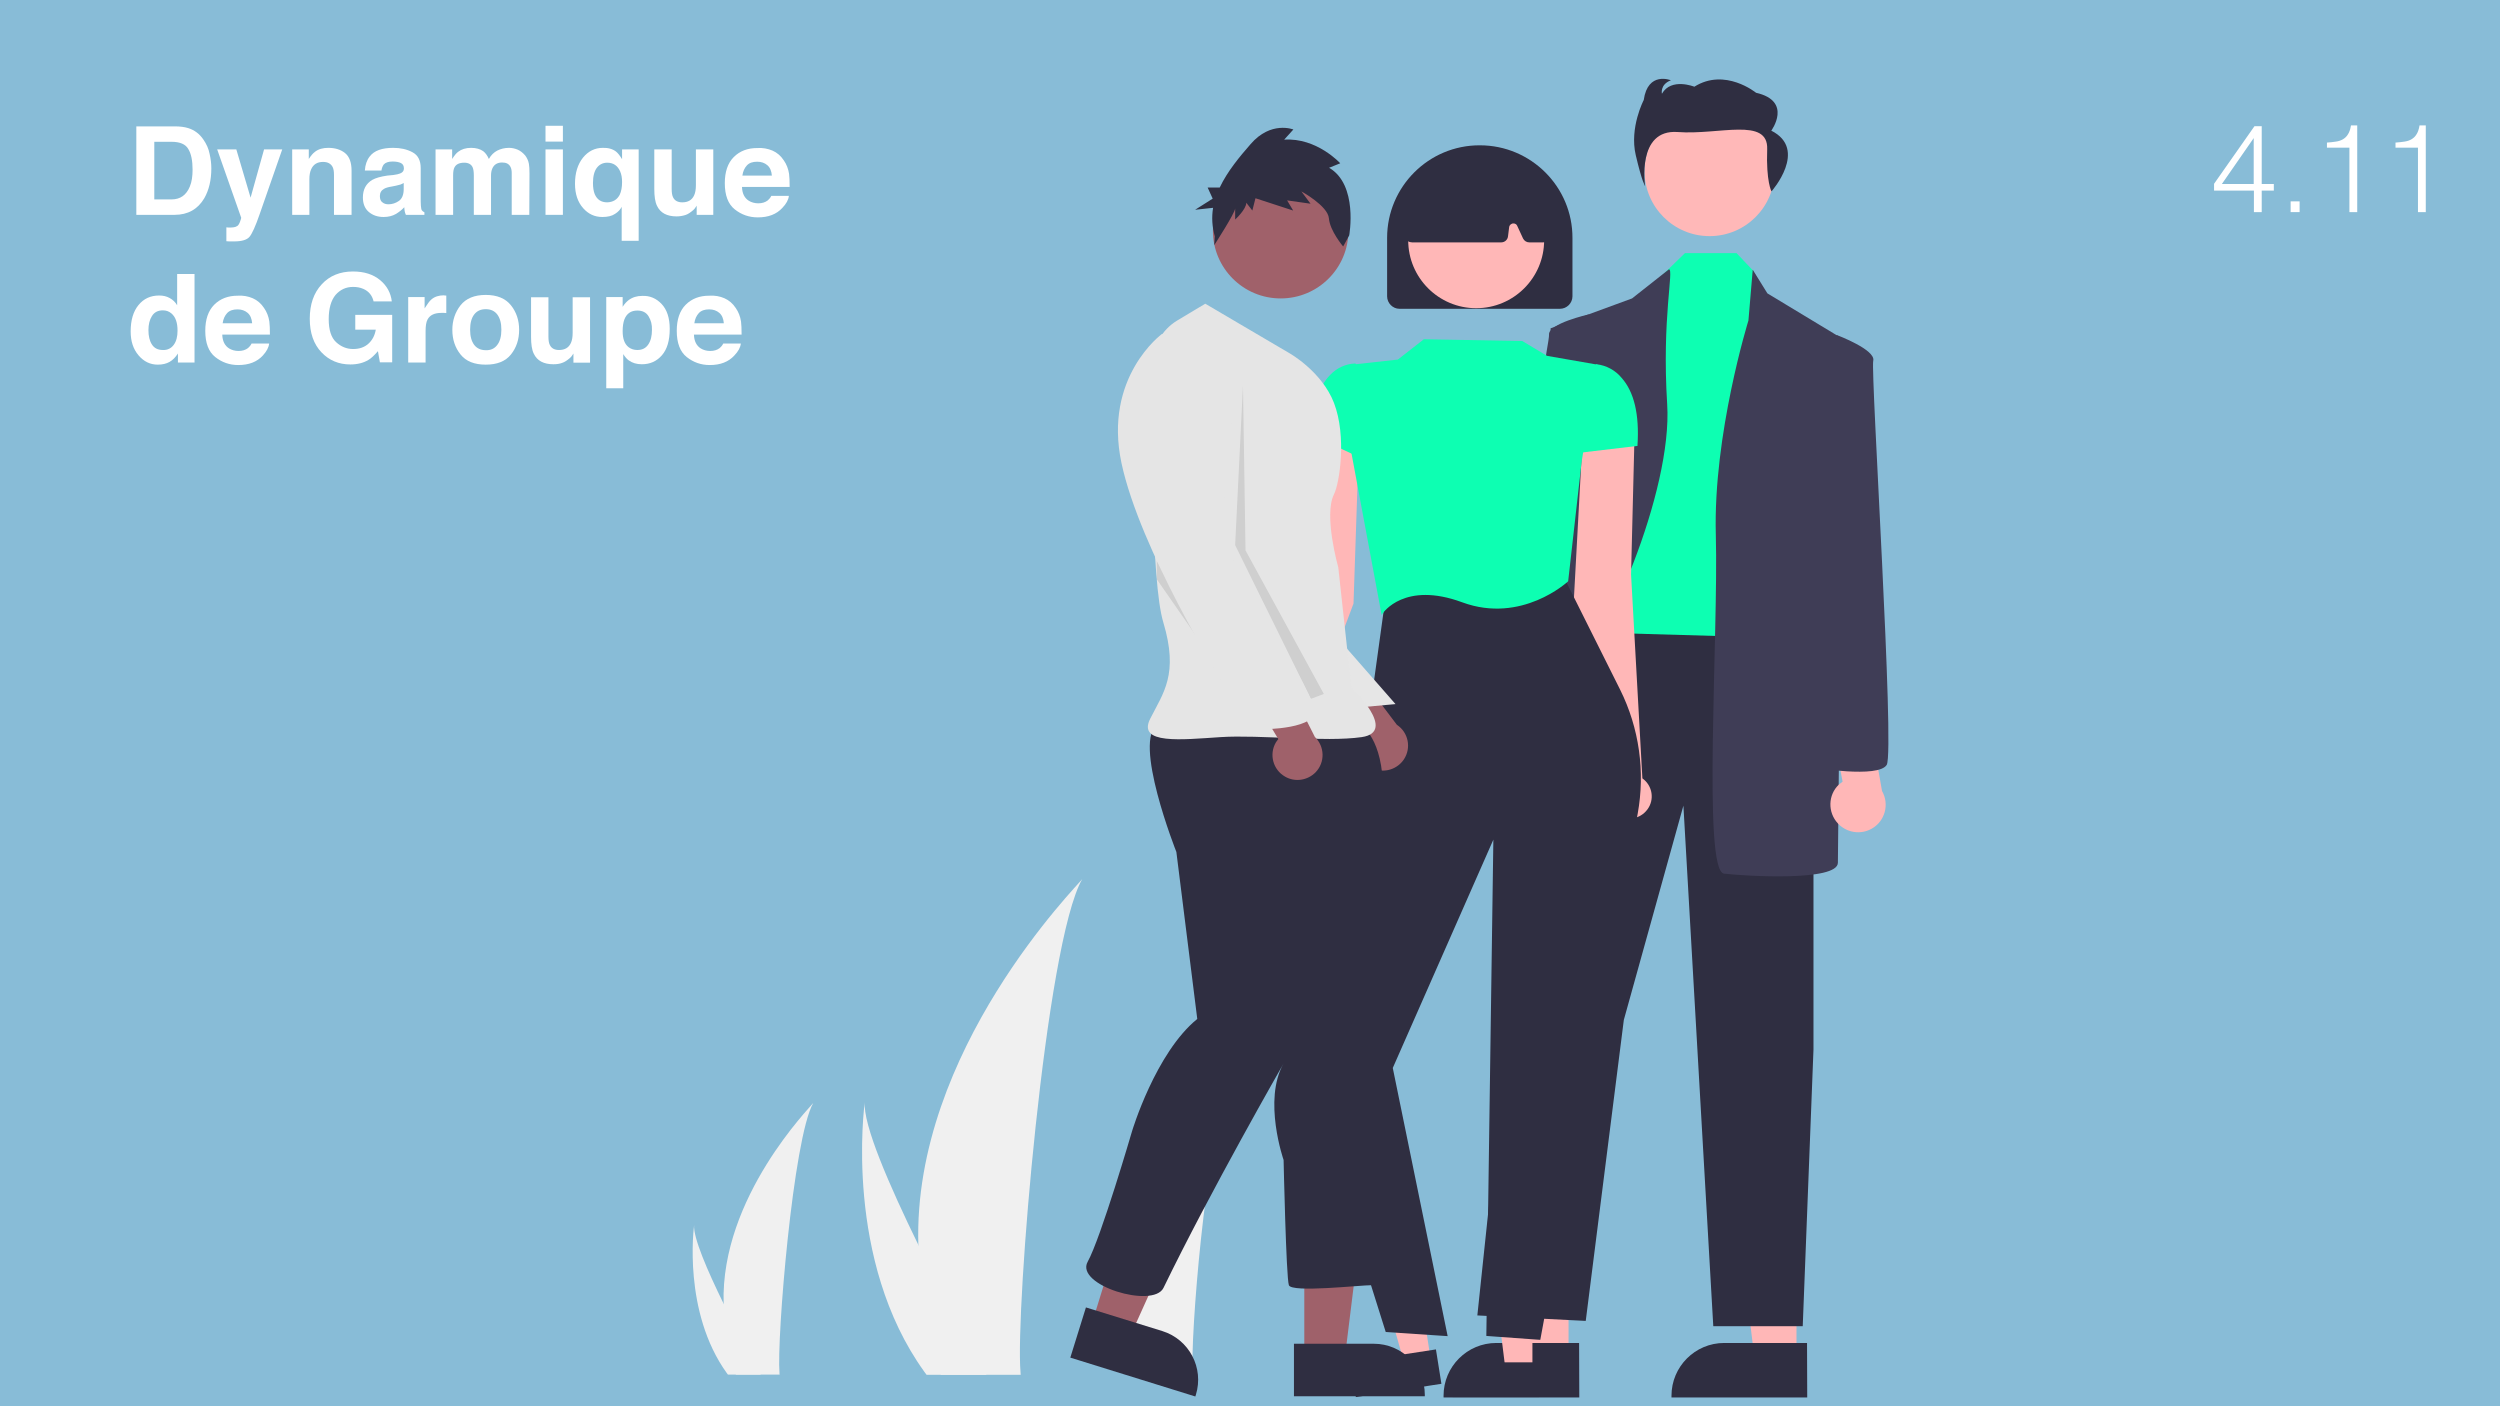 <?xml version="1.0" encoding="UTF-8"?>
<!-- Generator: Adobe Illustrator 27.3.1, SVG Export Plug-In . SVG Version: 6.00 Build 0)  -->
<svg xmlns="http://www.w3.org/2000/svg" xmlns:xlink="http://www.w3.org/1999/xlink" version="1.1" id="Calque_1" x="0px" y="0px" viewBox="0 0 1280 720" style="enable-background:new 0 0 1280 720;" xml:space="preserve">
<style type="text/css">
	.st0{fill:#88BCD7;}
	.st1{fill:#FFFFFF;}
	.st2{fill:#F0F0F0;}
	.st3{fill:#FFB7B7;}
	.st4{fill:#2F2E41;}
	.st5{fill:#FFB8B8;}
	.st6{fill:#0DFFB2;}
	.st7{fill:#3F3D56;}
	.st8{fill:#9F616A;}
	.st9{fill:#E6E6E6;}
	.st10{fill:#A0616A;}
	.st11{fill:#E5E5E5;}
	.st12{opacity:0.1;enable-background:new    ;}
</style>
<rect class="st0" width="1280" height="720"></rect>
<g>
	<path class="st1" d="M96.4,65.6c3.2,1,5.8,3,7.7,5.8c1.6,2.3,2.7,4.7,3.2,7.3c0.6,2.6,0.9,5.1,0.9,7.5c0,6-1.2,11.1-3.6,15.3   c-3.3,5.6-8.4,8.5-15.2,8.5H69.8V64.7h19.5C92.2,64.7,94.5,65,96.4,65.6z M79,72.5v29.6h8.8c4.5,0,7.6-2.2,9.4-6.6   c1-2.4,1.4-5.3,1.4-8.6c0-4.6-0.7-8.2-2.2-10.6c-1.4-2.5-4.3-3.7-8.6-3.7H79z"></path>
	<path class="st1" d="M115.9,116.4l1.1,0.1c0.9,0,1.7,0,2.5-0.1c0.8-0.1,1.4-0.3,2-0.7c0.5-0.3,1-1.1,1.4-2.2c0.4-1.1,0.6-1.8,0.6-2   l-12.3-35h9.8l7.3,24.7l6.9-24.7h9.3l-11.5,33c-2.2,6.4-4,10.3-5.3,11.8c-1.3,1.5-3.9,2.3-7.8,2.3c-0.8,0-1.4,0-1.9,0   c-0.5,0-1.2,0-2.1-0.1V116.4z"></path>
	<path class="st1" d="M176.7,78.4c2.2,1.8,3.3,4.8,3.3,9V110h-9V89.6c0-1.8-0.2-3.1-0.7-4.1c-0.9-1.7-2.5-2.6-4.9-2.6   c-3,0-5,1.3-6.1,3.8c-0.6,1.3-0.9,3-0.9,5.1V110h-8.8V76.5h8.5v4.9c1.1-1.7,2.2-3,3.2-3.7c1.8-1.4,4.1-2,6.8-2   C171.6,75.7,174.5,76.6,176.7,78.4z"></path>
	<path class="st1" d="M201.4,89.6c1.6-0.2,2.8-0.5,3.5-0.8c1.3-0.5,1.9-1.4,1.9-2.5c0-1.4-0.5-2.3-1.5-2.8c-1-0.5-2.4-0.8-4.3-0.8   c-2.1,0-3.6,0.5-4.5,1.5c-0.6,0.8-1,1.8-1.2,3.1h-8.5c0.2-2.9,1-5.3,2.5-7.2c2.3-3,6.3-4.4,12-4.4c3.7,0,7,0.7,9.8,2.2   c2.9,1.5,4.3,4.2,4.3,8.2v15.4c0,1.1,0,2.4,0.1,3.9c0.1,1.1,0.2,1.9,0.5,2.3c0.3,0.4,0.7,0.7,1.3,1v1.3h-9.5   c-0.3-0.7-0.5-1.3-0.6-1.9c-0.1-0.6-0.2-1.3-0.2-2c-1.2,1.3-2.6,2.4-4.2,3.4c-1.9,1.1-4,1.6-6.4,1.6c-3.1,0-5.6-0.9-7.6-2.6   c-2-1.7-3-4.2-3-7.4c0-4.1,1.6-7.1,4.8-9c1.8-1,4.3-1.7,7.7-2.2L201.4,89.6z M206.7,93.7c-0.6,0.3-1.1,0.6-1.7,0.8   c-0.6,0.2-1.4,0.4-2.4,0.6l-2,0.4c-1.9,0.3-3.2,0.7-4,1.2c-1.4,0.8-2.1,2-2.1,3.7c0,1.5,0.4,2.6,1.3,3.2c0.8,0.7,1.9,1,3.1,1   c1.9,0,3.7-0.6,5.3-1.7c1.6-1.1,2.5-3.1,2.5-6.1V93.7z"></path>
	<path class="st1" d="M265,76.6c1.4,0.6,2.7,1.6,3.9,3c0.9,1.2,1.6,2.6,1.9,4.3c0.2,1.1,0.3,2.8,0.3,5L271,110h-9V88.6   c0-1.3-0.2-2.3-0.6-3.1c-0.8-1.6-2.2-2.3-4.3-2.3c-2.4,0-4.1,1-5,3c-0.5,1.1-0.7,2.3-0.7,3.8v20h-8.8V90c0-2-0.2-3.4-0.6-4.3   c-0.7-1.6-2.2-2.4-4.3-2.4c-2.5,0-4.2,0.8-5,2.4c-0.5,0.9-0.7,2.3-0.7,4.1V110H223V76.5h8.5v4.9c1.1-1.7,2.1-3,3.1-3.7   c1.7-1.3,3.9-2,6.6-2c2.6,0,4.6,0.6,6.2,1.7c1.3,1,2.2,2.4,2.9,4c1.1-2,2.6-3.4,4.3-4.3c1.8-0.9,3.8-1.4,6-1.4   C262.1,75.7,263.5,76,265,76.6z"></path>
	<path class="st1" d="M288.2,72.5h-8.9v-8.1h8.9V72.5z M279.3,76.5h8.9V110h-8.9V76.5z"></path>
	<path class="st1" d="M315.4,77.6c1,0.8,2,2.1,3.1,3.9v-5h8.5v46.8h-8.7v-17.4c-0.7,1.4-1.8,2.6-3.4,3.6c-1.6,1.1-3.8,1.6-6.5,1.6   c-3.9,0-7.2-1.5-9.9-4.6c-2.7-3.1-4.1-7.2-4.1-12.4c0-5.6,1.4-10,4.1-13.4c2.7-3.3,6.1-5,10.1-5C311.4,75.6,313.7,76.3,315.4,77.6z    M317.3,99.7c0.8-1.7,1.2-3.9,1.2-6.5c0-2.1-0.3-3.9-1-5.5c-1.3-2.9-3.5-4.4-6.6-4.4c-2.2,0-4,0.9-5.3,2.6c-1.3,1.7-2,4.3-2,7.8   c0,2.3,0.3,4.2,0.9,5.7c1.2,2.8,3.3,4.2,6.4,4.2C313.9,103.5,316,102.2,317.3,99.7z"></path>
	<path class="st1" d="M343.9,76.5v20.2c0,1.9,0.2,3.3,0.7,4.3c0.8,1.7,2.4,2.6,4.7,2.6c3,0,5-1.2,6.1-3.6c0.6-1.3,0.9-3,0.9-5.2   V76.5h8.9V110h-8.5v-4.7c-0.1,0.1-0.3,0.4-0.6,0.9s-0.7,1-1.2,1.4c-1.4,1.2-2.7,2.1-4,2.5s-2.8,0.7-4.5,0.7c-4.9,0-8.3-1.8-10-5.4   c-1-2-1.4-4.9-1.4-8.7V76.5H343.9z"></path>
	<path class="st1" d="M395.5,77.1c2.3,1,4.3,2.7,5.8,5c1.4,2,2.3,4.3,2.7,6.9c0.2,1.5,0.3,3.8,0.3,6.7h-24.4   c0.1,3.4,1.3,5.7,3.5,7.1c1.3,0.8,3,1.3,4.8,1.3c2,0,3.6-0.5,4.9-1.5c0.7-0.6,1.3-1.3,1.8-2.3h9c-0.2,2-1.3,4-3.3,6.1   c-3,3.3-7.2,4.9-12.6,4.9c-4.5,0-8.4-1.4-11.8-4.1s-5.1-7.2-5.1-13.4c0-5.8,1.5-10.3,4.6-13.4c3.1-3.1,7.1-4.6,12-4.6   C390.5,75.6,393.1,76.1,395.5,77.1z M382.4,84.7c-1.2,1.3-2,3-2.3,5.2h15.1c-0.2-2.3-0.9-4.1-2.3-5.3c-1.4-1.2-3.1-1.8-5.2-1.8   C385.3,82.8,383.6,83.4,382.4,84.7z"></path>
	<path class="st1" d="M86.9,152.6c1.6,0.9,2.9,2.1,3.8,3.7v-16h8.9v45.3h-8.5V181c-1.3,2-2.7,3.4-4.3,4.3s-3.6,1.4-6,1.4   c-3.9,0-7.2-1.6-9.9-4.8c-2.7-3.2-4-7.2-4-12.2c0-5.7,1.3-10.2,4-13.5s6.2-4.9,10.6-4.9C83.5,151.3,85.3,151.7,86.9,152.6z    M89,176.5c1.3-1.8,1.9-4.2,1.9-7.2c0-4.1-1-7-3.1-8.8c-1.3-1.1-2.7-1.6-4.4-1.6c-2.6,0-4.4,1-5.6,2.9c-1.2,1.9-1.8,4.3-1.8,7.2   c0,3.1,0.6,5.6,1.8,7.4c1.2,1.9,3.1,2.8,5.6,2.8C85.8,179.3,87.7,178.3,89,176.5z"></path>
	<path class="st1" d="M129.4,152.7c2.3,1,4.3,2.7,5.8,5c1.4,2,2.3,4.3,2.7,6.9c0.2,1.5,0.3,3.8,0.3,6.7h-24.4   c0.1,3.4,1.3,5.7,3.5,7.1c1.3,0.8,3,1.3,4.8,1.3c2,0,3.6-0.5,4.9-1.5c0.7-0.6,1.3-1.3,1.8-2.3h9c-0.2,2-1.3,4-3.2,6.1   c-3,3.3-7.2,4.9-12.6,4.9c-4.5,0-8.4-1.4-11.8-4.1s-5.1-7.2-5.1-13.4c0-5.8,1.5-10.3,4.6-13.4c3.1-3.1,7.1-4.6,12-4.6   C124.4,151.2,127.1,151.7,129.4,152.7z M116.3,160.3c-1.2,1.3-2,3-2.3,5.2h15.1c-0.2-2.3-0.9-4.1-2.3-5.3c-1.4-1.2-3.1-1.8-5.2-1.8   C119.3,158.4,117.5,159,116.3,160.3z"></path>
	<path class="st1" d="M191.3,154.4c-0.7-3.1-2.5-5.3-5.3-6.5c-1.6-0.7-3.3-1-5.2-1c-3.7,0-6.6,1.4-9,4.1c-2.3,2.8-3.5,6.9-3.5,12.4   c0,5.6,1.3,9.5,3.8,11.8c2.5,2.3,5.4,3.5,8.7,3.5c3.2,0,5.8-0.9,7.8-2.7s3.3-4.2,3.8-7.2h-10.5v-7.6h18.9v24.3h-6.3l-1-5.7   c-1.8,2.1-3.5,3.7-4.9,4.5c-2.5,1.5-5.6,2.3-9.2,2.3c-6,0-10.9-2.1-14.8-6.2c-4-4.2-6-9.9-6-17.2c0-7.3,2-13.2,6.1-17.6   c4-4.4,9.4-6.6,16-6.6c5.8,0,10.4,1.5,13.9,4.4c3.5,2.9,5.5,6.6,6,10.9H191.3z"></path>
	<path class="st1" d="M227.7,151.3c0.1,0,0.4,0,0.8,0v9c-0.6-0.1-1-0.1-1.5-0.1s-0.8,0-1,0c-3.5,0-5.9,1.1-7.1,3.4   c-0.7,1.3-1,3.3-1,6v16H209v-33.5h8.4v5.8c1.4-2.2,2.5-3.8,3.5-4.6c1.6-1.4,3.8-2.1,6.4-2.1C227.5,151.3,227.6,151.3,227.7,151.3z"></path>
	<path class="st1" d="M261.6,181.5c-2.8,3.5-7.1,5.2-12.9,5.2c-5.8,0-10.1-1.7-12.9-5.2c-2.8-3.5-4.2-7.7-4.2-12.6   c0-4.8,1.4-9,4.2-12.6c2.8-3.5,7.1-5.3,12.9-5.3c5.8,0,10.1,1.8,12.9,5.3c2.8,3.5,4.2,7.7,4.2,12.6   C265.8,173.8,264.4,178,261.6,181.5z M254.6,176.6c1.4-1.8,2.1-4.4,2.1-7.8s-0.7-5.9-2.1-7.8c-1.4-1.8-3.3-2.7-5.9-2.7   c-2.6,0-4.5,0.9-5.9,2.7c-1.4,1.8-2.1,4.4-2.1,7.8s0.7,5.9,2.1,7.8c1.4,1.8,3.4,2.7,5.9,2.7C251.2,179.4,253.2,178.5,254.6,176.6z"></path>
	<path class="st1" d="M280.8,152.1v20.2c0,1.9,0.2,3.3,0.7,4.3c0.8,1.7,2.4,2.6,4.7,2.6c3,0,5-1.2,6.1-3.6c0.6-1.3,0.9-3,0.9-5.2   v-18.2h8.9v33.5h-8.5v-4.7c-0.1,0.1-0.3,0.4-0.6,0.9c-0.3,0.5-0.7,1-1.2,1.4c-1.4,1.2-2.7,2.1-4,2.5c-1.3,0.5-2.8,0.7-4.5,0.7   c-4.9,0-8.3-1.8-10-5.4c-1-2-1.4-4.9-1.4-8.7v-20.2H280.8z"></path>
	<path class="st1" d="M338.8,155.7c2.7,2.9,4.1,7.1,4.1,12.7c0,5.9-1.3,10.4-4,13.5s-6.1,4.6-10.3,4.6c-2.7,0-4.9-0.7-6.7-2   c-1-0.7-1.9-1.8-2.8-3.2v17.5h-8.7v-46.7h8.4v5c0.9-1.5,2-2.6,3-3.4c2-1.5,4.3-2.2,7-2.2C332.7,151.3,336.1,152.8,338.8,155.7z    M332.1,162c-1.2-2-3.1-3-5.8-3c-3.2,0-5.4,1.5-6.6,4.5c-0.6,1.6-0.9,3.6-0.9,6.1c0,3.9,1,6.6,3.1,8.2c1.2,0.9,2.7,1.4,4.4,1.4   c2.5,0,4.3-0.9,5.6-2.8s1.9-4.4,1.9-7.5C333.9,166.2,333.3,164,332.1,162z"></path>
	<path class="st1" d="M370.9,152.7c2.3,1,4.3,2.7,5.8,5c1.4,2,2.3,4.3,2.7,6.9c0.2,1.5,0.3,3.8,0.3,6.7h-24.4   c0.1,3.4,1.3,5.7,3.5,7.1c1.3,0.8,3,1.3,4.8,1.3c2,0,3.6-0.5,4.9-1.5c0.7-0.6,1.3-1.3,1.8-2.3h9c-0.2,2-1.3,4-3.3,6.1   c-3,3.3-7.2,4.9-12.6,4.9c-4.5,0-8.4-1.4-11.8-4.1s-5.1-7.2-5.1-13.4c0-5.8,1.5-10.3,4.6-13.4c3.1-3.1,7.1-4.6,12-4.6   C366,151.2,368.6,151.7,370.9,152.7z M357.8,160.3c-1.2,1.3-2,3-2.3,5.2h15.1c-0.2-2.3-0.9-4.1-2.3-5.3c-1.4-1.2-3.1-1.8-5.2-1.8   C360.8,158.4,359,159,357.8,160.3z"></path>
</g>
<g>
	<path class="st1" d="M1153.9,97.6h-20.3v-3.5l20.7-29.5h3.7v29.6h6.2v3.4h-6.2v11h-4V97.6z M1137.6,94.2h16.3V70.7L1137.6,94.2z"></path>
	<path class="st1" d="M1172.8,108.6v-5.5h4.6v5.5H1172.8z"></path>
	<path class="st1" d="M1202.9,75.6h-11.5V73c1.7-0.1,3.2-0.3,4.6-0.5c1.4-0.2,2.6-0.6,3.6-1.2c1-0.6,1.9-1.4,2.6-2.6   c0.7-1.1,1.2-2.6,1.5-4.5h3.2v44.4h-4V75.6z"></path>
	<path class="st1" d="M1238,75.6h-11.5V73c1.7-0.1,3.2-0.3,4.6-0.5c1.4-0.2,2.6-0.6,3.6-1.2c1-0.6,1.9-1.4,2.6-2.6   c0.7-1.1,1.2-2.6,1.5-4.5h3.2v44.4h-4V75.6z"></path>
</g>
<path id="ae90ee98-50a6-4343-bcab-c7717b4ab754-638" class="st2" d="M554.1,450.1c-18.8,32.6-34.3,221-31.6,252.3  c0,0.5,0.1,1,0.1,1.5h-40.9c-0.2-0.5-0.3-1-0.5-1.5c-6.7-21-10.4-42.8-11-64.8C467.1,538,552.4,452.7,554.1,450.1z"></path>
<path id="ace95f5d-9239-4670-9a5e-89bd21d3a3cd-639" class="st2" d="M442.8,564.1c-1.2,11.4,12.6,43,27.5,73.5  c13.9,28.3,28.9,55.7,34,64.8c0.3,0.6,0.6,1,0.8,1.5h-30.7c-0.4-0.5-0.7-1-1.1-1.5C432.1,645.3,442.4,566.7,442.8,564.1z"></path>
<path id="b1e24b1a-80e9-492b-ae8f-155b8492cb31-640" class="st2" d="M416.4,564.7c-10.3,17.9-18.8,121.1-17.3,138.3  c0,0.3,0,0.6,0.1,0.8h-22.4c-0.1-0.3-0.2-0.5-0.3-0.8c-3.7-11.5-5.7-23.5-6-35.5C368.8,612.9,415.5,566.2,416.4,564.7z"></path>
<path id="b092796d-fbce-4787-85db-a435af6317d1-641" class="st2" d="M355.4,627.2c-0.6,6.3,6.9,23.6,15.1,40.3  c7.6,15.5,15.8,30.5,18.6,35.5c0.2,0.3,0.3,0.6,0.4,0.8h-16.8c-0.2-0.3-0.4-0.5-0.6-0.8C349.6,671.7,355.2,628.6,355.4,627.2z"></path>
<path id="f749498b-12ad-4a63-9639-cd9a5a319912-642" class="st2" d="M628,564.7c-10.3,17.9-18.8,121.1-17.3,138.3  c0,0.3,0,0.6,0.1,0.8h-22.4c-0.1-0.3-0.2-0.5-0.3-0.8c-3.7-11.5-5.7-23.5-6-35.5C580.4,612.9,627.1,566.2,628,564.7z"></path>
<path id="a1477d31-24e2-4198-a2a2-41d3c8f4997f-643" class="st2" d="M567,627.2c-0.6,6.3,6.9,23.6,15.1,40.3  C589.7,683,598,698,600.7,703c0.2,0.3,0.3,0.6,0.4,0.8h-16.8c-0.2-0.3-0.4-0.5-0.6-0.8C561.2,671.7,566.8,628.6,567,627.2z"></path>
<polygon class="st3" points="803.1,611.5 771.4,611.5 781.6,694.6 803.1,694.6 "></polygon>
<path class="st4" d="M808.6,715.5l-69.5,0v-0.9c0-14.9,12.1-27,27-27h0l42.4,0L808.6,715.5z"></path>
<polygon class="st3" points="919.8,611.5 888,611.5 898.2,694.6 919.8,694.6 "></polygon>
<path class="st4" d="M925.3,715.5l-69.5,0v-0.9c0-14.9,12.1-27,27-27h0l42.4,0L925.3,715.5z"></path>
<polygon class="st4" points="793.9,318.1 756.4,673.5 811.9,676.3 831.4,522.2 861.9,412.5 877.2,679 923,679 928.5,537.4   928.5,318.1 "></polygon>
<circle class="st5" cx="875.3" cy="87.6" r="33.3"></circle>
<polygon class="st6" points="862.7,129.6 852.2,139.8 831.4,159.8 807.7,323.6 906.3,326.4 898,139 889.1,129.6 "></polygon>
<path class="st7" d="M943.8,173.7c0,0-2.8,258.2-2.8,268c0,9.7-47.2,6.9-58.3,5.6c-11.1-1.4-2.8-122.2-4.2-173.5  c-1.4-51.4,16.7-109.7,16.7-109.7l2.2-26l7.5,12.1L943.8,173.7z"></path>
<path class="st7" d="M853.6,207c2.8,44.4-31.9,125-50,138.8s-4.2,83.3-4.2,83.3s1.4,6.9-18,5.6s-4.2-5.6,4.2-47.2  s8.3-219.4,8.3-219.4l41.7-15.3l18.9-14.9C857.2,137.9,850.8,162.6,853.6,207z"></path>
<path class="st4" d="M906.9,66.9c0,0,11.1-15.1-7.8-19.4c0,0-15.9-13-31.6-3.1c0,0-11.8-4.8-16.6,3.6c0,0-1.1-4.7,4.6-6.9  c0,0-11.8-4.8-13.9,10.1c0,0-7.4,14.1-4.1,28.2c3.3,14.1,4.8,15.9,4.8,15.9s-4.5-29.3,16.7-27.7c21.1,1.6,46.4-7.8,45.8,8.8  s2.2,21.6,2.2,21.6S926,76.5,906.9,66.9z"></path>
<path class="st3" d="M941,421.6c4.5,4.8,11.6,5.9,17.3,2.7c6.8-3.8,9.2-12.5,5.3-19.3l-7.9-44.7l-18.3,8.3l6,31.6  c-0.7,0.5-1.3,1-1.9,1.5C935.9,407,935.7,415.9,941,421.6L941,421.6z"></path>
<path class="st7" d="M928.5,393c0,0,33.3,5.6,37.5-1.4s-8.3-201.3-6.9-206.9c1.4-5.6-18.5-13.1-18.5-13.1l-3.7,2L928.5,393z"></path>
<path class="st3" d="M778.4,408.5c-5.1,4.1-12.3,4.2-17.5,0.2c-6.2-4.7-7.4-13.6-2.6-19.8l14-43.2l17,10.8l-10.3,30.4  c0.6,0.5,1.2,1.1,1.7,1.8C785.4,394.8,784.4,403.6,778.4,408.5L778.4,408.5z"></path>
<path class="st7" d="M816.7,163.5l-3.4-2.5c0,0-20.8,4.7-20.2,10.4c0.6,5.7-38.7,196.5-35.5,203.9s36.9,6.6,36.9,6.6L816.7,163.5z"></path>
<path class="st3" d="M645.4,390.5c0,0-0.1,0-0.1,0.1c-5.5,2.9-7.7,9.7-4.8,15.3c2.9,5.5,9.7,7.7,15.3,4.8c5.5-2.9,7.7-9.7,4.8-15.3  L693,309l2.8-83.4l-20.3-13.2l-9.2,75.7L645.4,390.5L645.4,390.5z"></path>
<path class="st3" d="M840.9,398.5c0,0,0.1,0.1,0.1,0.1c5.1,3.7,6.2,10.8,2.5,15.8c-3.7,5.1-10.8,6.2-15.8,2.5  c-5.1-3.7-6.2-10.8-2.5-15.8l-19.6-90.2l4.5-82.9l26.9-10.1l-1.9,76.2L840.9,398.5L840.9,398.5z"></path>
<polygon class="st3" points="784.6,649 764.3,649 770.9,702 784.6,702 "></polygon>
<path class="st4" d="M788.1,715.3l-44.3,0v-0.6c0-9.5,7.7-17.2,17.2-17.2h0l27.1,0L788.1,715.3z"></path>
<polygon class="st3" points="724.4,643.5 704.4,646.6 719,698 732.5,695.9 "></polygon>
<path class="st4" d="M738,708.5l-43.8,6.8l-0.1-0.6c-1.5-9.4,5-18.2,14.4-19.7l0,0l26.7-4.1L738,708.5z"></path>
<path class="st4" d="M761,684l3.6-254.1l-51.5,116.9l28.1,137.3l-31.7-2.1l-48.4-153.8l0-0.1l37.8-146.3l10.6-76.7l89.9-12.2  l30.1,60.2c9.8,19.7,12.9,42,9,63.5l-49.8,269l-0.1,0.4L761,684z"></path>
<path class="st6" d="M691.9,231.8L691.9,231.8l2-45.3l21.8-2.4l13.3-10.4l50.4,0.9l12.7,7.6l25.8,4.5l-8.1,49.7l-6.9,61.2l-0.1,0.1  c-0.2,0.2-23.7,21.9-54.1,10.7c-29.7-11-40.6,5.5-40.7,5.6l-0.6,0.9L691.9,231.8z"></path>
<path class="st6" d="M672.8,223.2l0-0.3c-0.7-14.3,2.1-24.8,8.3-31c3.3-3.5,7.9-5.6,12.7-5.8l0.2,0l6.1,11.2v38.8L672.8,223.2z"></path>
<path class="st6" d="M808.8,194.2l8.5-7.7l0.2,0c5,0.6,9.6,3.1,12.8,7c6.4,7.2,9.1,18.8,8.1,34.4l0,0.4l-31.2,3.7L808.8,194.2z"></path>
<path class="st4" d="M710.2,151.7v-29.8c0,0,0-0.1,0-0.1c0-26.2,21.3-47.5,47.5-47.4c26.2,0,47.5,21.3,47.4,47.5v29.8  c0,3.5-2.9,6.4-6.4,6.4h-82.2C713.1,158.1,710.2,155.2,710.2,151.7z"></path>
<circle class="st3" cx="755.8" cy="123" r="34.8"></circle>
<path class="st4" d="M722.7,124c-0.2,0-0.3,0-0.5,0c-1.9-0.3-3.3-2.1-3-4l4.1-28.7c0.2-1.2,0.9-2.2,2-2.7c21-9.9,42.4-9.9,63.4,0  c1.1,0.5,1.9,1.6,2,2.9l2.8,28.8c0,0.1,0,0.2,0,0.3c0,2-1.6,3.5-3.5,3.5h-7c-1.4,0-2.6-0.8-3.2-2l-3-6.5c-0.3-0.7-0.9-1.1-1.7-1.2  c-1.2-0.1-2.2,0.7-2.4,1.8l-0.6,4.8c-0.2,1.8-1.7,3.1-3.5,3.1H722.7L722.7,124z"></path>
<path class="st8" d="M718.8,388.8c3.9-5.9,2.3-13.8-3.6-17.7l-24.7-32.7l-23.3,3.2l29.8,34c-0.4,0.7-0.7,1.3-0.9,2  c-2.3,6.6,1.1,13.9,7.7,16.2C709.3,395.8,715.5,393.7,718.8,388.8z"></path>
<polygon class="st8" points="667.8,614.7 698.5,614.7 688.6,694.8 667.8,694.8 "></polygon>
<path class="st4" d="M662.5,688l40.9,0h0c14.4,0,26.1,11.7,26.1,26.1v0.8l-67,0L662.5,688z"></path>
<polygon class="st8" points="582.8,600.9 612.1,610 578.9,683.6 559.1,677.4 "></polygon>
<path class="st4" d="M556,669.4l39.1,12.1l0,0c13.8,4.3,21.4,18.9,17.2,32.6L612,715l-64-19.9L556,669.4z"></path>
<path id="f1066638-9b86-4717-bcc8-db5f2da468bd-644" class="st9" d="M690.4,362.7l24.1-2.2l-30.8-35.2L690.4,362.7z"></path>
<path id="af262a15-c86f-47ab-a56c-b4ab6ae66702-645" class="st4" d="M592.9,370.7c-13.4,8,9.4,65.5,9.4,65.5l10.7,85.5  c-21.4,17.4-33.4,57.5-33.4,57.5s-16,54.8-22.7,66.8c-6.7,12,33.5,24.2,38.8,13.4c24.1-49.7,61.5-114.9,61.5-114.9  c-10.7,18.7,0,49.4,0,49.4s1.3,60.1,2.7,64.1c1.3,4,36.1,0,42.8,0s-4-92.2,1.3-117.6c5.3-25.4,0-53.4,0-53.4s5.3-62.8,4-86.9  c-1.3-24.1-12-29.4-12-29.4S606.3,362.7,592.9,370.7z"></path>
<circle id="fbcb1e7b-18f5-4394-a5dd-21324d3d96d7" class="st10" cx="655.7" cy="118.1" r="34.7"></circle>
<path id="f91d5893-36b1-4b4e-ad68-e940b5b31ca4-646" class="st11" d="M602.9,164c-7.9,4.7-12.8,13.2-12.9,22.5  c-0.4,33-0.7,111.2,5.6,132.1c8,26.7,0,36.1-6.7,49.4s16,10.7,36.1,9.4c20-1.3,53.4,2.7,72.2,0c18.7-2.7-5.3-25.4-5.3-25.4  l-6.7-61.5c0,0-7.6-26.7-2.2-37.4c2.8-5.5,6.6-29.6,0-46.8c-6.2-16.1-22.7-25.4-22.7-25.4l-43.2-25.4L602.9,164z"></path>
<path id="ab5b7163-34aa-4542-8f5b-346ef47d8115-647" class="st12" d="M637.7,281.8l40.1,73.5l-6.6,2.5l-38.8-78.7l4-81.5  L637.7,281.8z"></path>
<path id="a0747de6-ab5b-4f6b-918c-fa029658d911-648" class="st12" d="M637.7,362l-45.4-74.8v9.4L637.7,362z"></path>
<path id="fa11fa6f-8d0b-4738-bd9e-1b384a1b66c7-649" class="st4" d="M690.8,120.5l-3.1,5.7c0,0-6.8-8-7.3-14.4S666.3,98,666.3,98  l4.7,6.3l-12-1.7l3.1,5.2l-19.3-6.3l-1.6,6.3l-3.1-4c0,3.4-5.7,8.6-5.7,8.6v-5.7c0,2.3-10.7,18.8-10.7,18.8l0.3-4.5  c-1.4-4.7-1.7-9.8-0.9-14.6l-9.2,1l9-5.7l-2.6-5.7h6.2c4-8.4,10.3-15.9,15.8-22.2c10.4-12.1,21.9-7.5,21.9-7.5l-4.7,5.2  c16.7-1.1,28.7,12.1,28.7,12.1l-5.7,2.3C695.5,94.6,690.8,120.5,690.8,120.5z"></path>
<path class="st8" d="M657.9,397.6c5.1,3,11.6,2,15.7-2.2c4.9-5.1,4.7-13.2-0.4-18.1l-18.5-36.6l-23.5-1l23.3,38.7  c-0.5,0.6-0.9,1.2-1.3,1.8C649.7,386.3,651.8,394.1,657.9,397.6L657.9,397.6z"></path>
<path id="b6ea18e9-d072-4df0-8b87-7f4e4805b6d9-650" class="st11" d="M631.6,205l-6.7,70.8c0,0,45.4,76.2,48.1,86.9  s-26.7,10.7-26.7,10.7s-6.7-2.7-4-6.7c2.7-4-2.7-1.3-5.3-4c-2.7-2.7-12-14.7-12-14.7s-41.4-66.8-50.8-110.9  c-9.4-44.1,20.7-66.1,20.7-66.1l10,2C637,170.3,631.6,205,631.6,205z"></path>
</svg>
